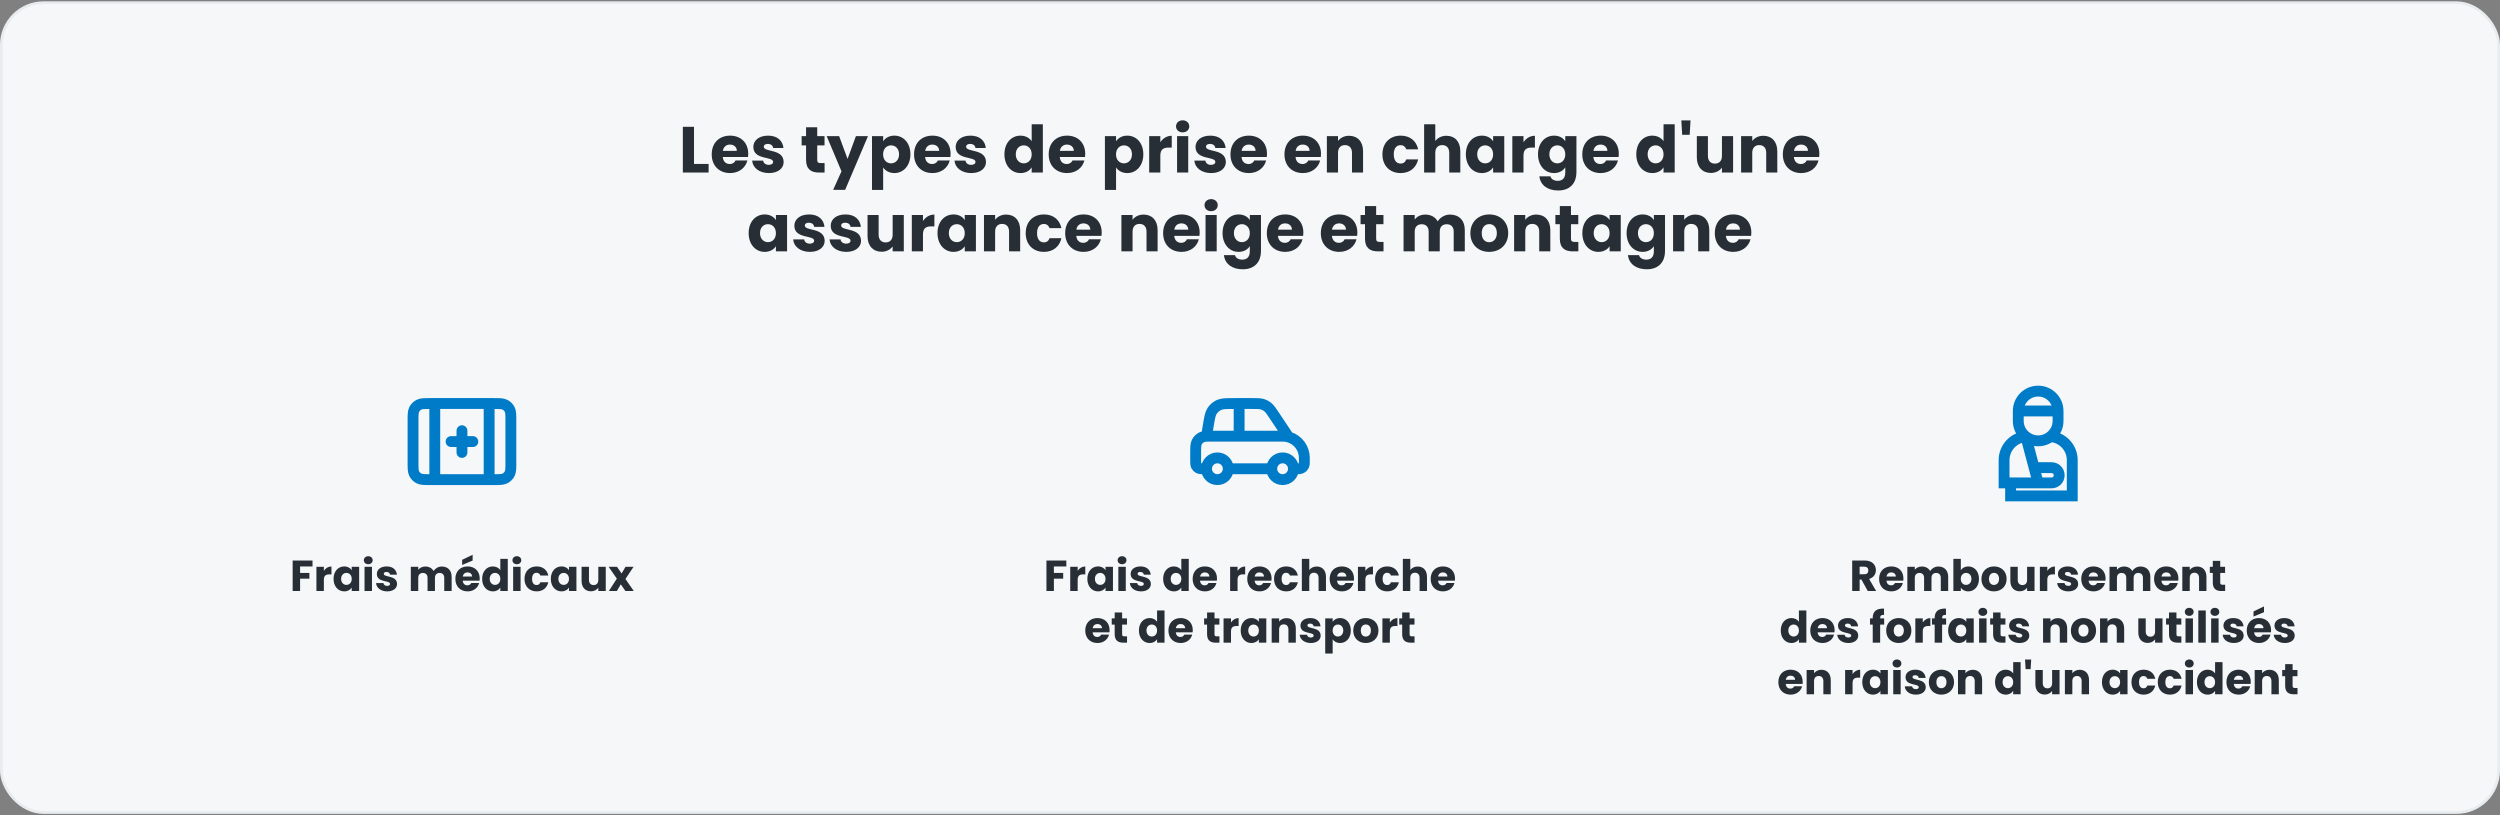 <svg width="920" height="300" viewBox="0 0 920 300" fill="none" xmlns="http://www.w3.org/2000/svg">
<rect x="0" y="0" width="920" height="300" fill="#808080" stroke="none"/>
<rect x="0.5" y="1" width="919" height="298" rx="15.5" fill="#F5F7F9"/>
<rect x="0.5" y="1" width="919" height="298" rx="15.5" stroke="#E9ECEF"/>
<path d="M251.289 46.652H255.393V60.332H260.769V63.5H251.289V46.652ZM268.63 53.204C267.286 53.204 266.254 54.02 266.014 55.508H271.15C271.15 54.044 269.998 53.204 268.63 53.204ZM275.038 59.06C274.39 61.676 272.014 63.692 268.678 63.692C264.742 63.692 261.91 61.052 261.91 56.804C261.91 52.556 264.694 49.916 268.678 49.916C272.59 49.916 275.35 52.508 275.35 56.588C275.35 56.972 275.326 57.38 275.278 57.788H265.99C266.134 59.54 267.214 60.356 268.534 60.356C269.686 60.356 270.334 59.78 270.67 59.06H275.038ZM288.387 59.612C288.387 61.94 286.323 63.692 282.963 63.692C279.387 63.692 276.987 61.7 276.795 59.108H280.851C280.947 60.044 281.787 60.668 282.915 60.668C283.971 60.668 284.523 60.188 284.523 59.588C284.523 57.428 277.227 58.988 277.227 54.068C277.227 51.788 279.171 49.916 282.675 49.916C286.131 49.916 288.051 51.836 288.315 54.476H284.523C284.403 53.564 283.707 52.964 282.555 52.964C281.595 52.964 281.067 53.348 281.067 53.996C281.067 56.132 288.315 54.62 288.387 59.612ZM296.632 58.844V53.516H295V50.108H296.632V46.844H300.736V50.108H303.424V53.516H300.736V58.892C300.736 59.684 301.072 60.02 301.984 60.02H303.448V63.5H301.36C298.576 63.5 296.632 62.324 296.632 58.844ZM311.902 58.484L314.974 50.108H319.414L311.014 69.86H306.598L309.67 63.044L304.222 50.108H308.806L311.902 58.484ZM325.002 52.004C325.746 50.828 327.162 49.916 329.13 49.916C332.418 49.916 335.034 52.556 335.034 56.78C335.034 61.004 332.418 63.692 329.13 63.692C327.162 63.692 325.746 62.756 325.002 61.628V69.884H320.898V50.108H325.002V52.004ZM330.858 56.78C330.858 54.644 329.466 53.492 327.906 53.492C326.37 53.492 324.978 54.668 324.978 56.804C324.978 58.94 326.37 60.116 327.906 60.116C329.466 60.116 330.858 58.916 330.858 56.78ZM343.091 53.204C341.747 53.204 340.715 54.02 340.475 55.508H345.611C345.611 54.044 344.459 53.204 343.091 53.204ZM349.499 59.06C348.851 61.676 346.475 63.692 343.139 63.692C339.203 63.692 336.371 61.052 336.371 56.804C336.371 52.556 339.155 49.916 343.139 49.916C347.051 49.916 349.811 52.508 349.811 56.588C349.811 56.972 349.787 57.38 349.739 57.788H340.451C340.595 59.54 341.675 60.356 342.995 60.356C344.147 60.356 344.795 59.78 345.131 59.06H349.499ZM362.848 59.612C362.848 61.94 360.784 63.692 357.424 63.692C353.848 63.692 351.448 61.7 351.256 59.108H355.312C355.408 60.044 356.248 60.668 357.376 60.668C358.432 60.668 358.984 60.188 358.984 59.588C358.984 57.428 351.688 58.988 351.688 54.068C351.688 51.788 353.632 49.916 357.136 49.916C360.592 49.916 362.512 51.836 362.776 54.476H358.984C358.864 53.564 358.168 52.964 357.016 52.964C356.056 52.964 355.528 53.348 355.528 53.996C355.528 56.132 362.776 54.62 362.848 59.612ZM369.629 56.78C369.629 52.556 372.245 49.916 375.533 49.916C377.309 49.916 378.845 50.732 379.661 51.956V45.74H383.765V63.5H379.661V61.58C378.917 62.804 377.501 63.692 375.533 63.692C372.245 63.692 369.629 61.004 369.629 56.78ZM379.661 56.804C379.661 54.668 378.293 53.492 376.733 53.492C375.197 53.492 373.805 54.644 373.805 56.78C373.805 58.916 375.197 60.116 376.733 60.116C378.293 60.116 379.661 58.94 379.661 56.804ZM392.638 53.204C391.294 53.204 390.262 54.02 390.022 55.508H395.158C395.158 54.044 394.006 53.204 392.638 53.204ZM399.046 59.06C398.398 61.676 396.022 63.692 392.686 63.692C388.75 63.692 385.918 61.052 385.918 56.804C385.918 52.556 388.702 49.916 392.686 49.916C396.598 49.916 399.358 52.508 399.358 56.588C399.358 56.972 399.334 57.38 399.286 57.788H389.998C390.142 59.54 391.222 60.356 392.542 60.356C393.694 60.356 394.342 59.78 394.678 59.06H399.046ZM410.713 52.004C411.457 50.828 412.873 49.916 414.841 49.916C418.129 49.916 420.745 52.556 420.745 56.78C420.745 61.004 418.129 63.692 414.841 63.692C412.873 63.692 411.457 62.756 410.713 61.628V69.884H406.609V50.108H410.713V52.004ZM416.569 56.78C416.569 54.644 415.177 53.492 413.617 53.492C412.081 53.492 410.689 54.668 410.689 56.804C410.689 58.94 412.081 60.116 413.617 60.116C415.177 60.116 416.569 58.916 416.569 56.78ZM427.002 57.284V63.5H422.898V50.108H427.002V52.34C427.938 50.924 429.402 49.964 431.202 49.964V54.308H430.074C428.13 54.308 427.002 54.98 427.002 57.284ZM433.164 63.5V50.108H437.268V63.5H433.164ZM435.228 48.716C433.764 48.716 432.78 47.732 432.78 46.508C432.78 45.26 433.764 44.276 435.228 44.276C436.668 44.276 437.652 45.26 437.652 46.508C437.652 47.732 436.668 48.716 435.228 48.716ZM451.114 59.612C451.114 61.94 449.05 63.692 445.69 63.692C442.114 63.692 439.714 61.7 439.522 59.108H443.578C443.674 60.044 444.514 60.668 445.642 60.668C446.698 60.668 447.25 60.188 447.25 59.588C447.25 57.428 439.954 58.988 439.954 54.068C439.954 51.788 441.898 49.916 445.402 49.916C448.858 49.916 450.778 51.836 451.042 54.476H447.25C447.13 53.564 446.434 52.964 445.282 52.964C444.322 52.964 443.794 53.348 443.794 53.996C443.794 56.132 451.042 54.62 451.114 59.612ZM459.529 53.204C458.185 53.204 457.153 54.02 456.913 55.508H462.049C462.049 54.044 460.897 53.204 459.529 53.204ZM465.937 59.06C465.289 61.676 462.913 63.692 459.577 63.692C455.641 63.692 452.809 61.052 452.809 56.804C452.809 52.556 455.593 49.916 459.577 49.916C463.489 49.916 466.249 52.508 466.249 56.588C466.249 56.972 466.225 57.38 466.177 57.788H456.889C457.033 59.54 458.113 60.356 459.433 60.356C460.585 60.356 461.233 59.78 461.569 59.06H465.937ZM479.404 53.204C478.06 53.204 477.028 54.02 476.788 55.508H481.924C481.924 54.044 480.772 53.204 479.404 53.204ZM485.812 59.06C485.164 61.676 482.788 63.692 479.452 63.692C475.516 63.692 472.684 61.052 472.684 56.804C472.684 52.556 475.468 49.916 479.452 49.916C483.364 49.916 486.124 52.508 486.124 56.588C486.124 56.972 486.1 57.38 486.052 57.788H476.764C476.908 59.54 477.988 60.356 479.308 60.356C480.46 60.356 481.108 59.78 481.444 59.06H485.812ZM497.529 63.5V56.228C497.529 54.404 496.521 53.396 494.961 53.396C493.401 53.396 492.393 54.404 492.393 56.228V63.5H488.289V50.108H492.393V51.884C493.209 50.756 494.649 49.964 496.449 49.964C499.545 49.964 501.609 52.076 501.609 55.676V63.5H497.529ZM508.731 56.804C508.731 52.58 511.515 49.916 515.451 49.916C518.811 49.916 521.187 51.764 521.883 54.956H517.515C517.179 54.02 516.507 53.42 515.379 53.42C513.915 53.42 512.907 54.572 512.907 56.804C512.907 59.036 513.915 60.188 515.379 60.188C516.507 60.188 517.155 59.636 517.515 58.652H521.883C521.187 61.748 518.811 63.692 515.451 63.692C511.515 63.692 508.731 61.052 508.731 56.804ZM524.078 63.5V45.74H528.182V51.908C528.998 50.756 530.462 49.964 532.31 49.964C535.358 49.964 537.398 52.076 537.398 55.676V63.5H533.318V56.228C533.318 54.404 532.31 53.396 530.75 53.396C529.19 53.396 528.182 54.404 528.182 56.228V63.5H524.078ZM539.434 56.78C539.434 52.556 542.05 49.916 545.338 49.916C547.33 49.916 548.746 50.828 549.466 52.004V50.108H553.57V63.5H549.466V61.604C548.722 62.78 547.306 63.692 545.314 63.692C542.05 63.692 539.434 61.004 539.434 56.78ZM549.466 56.804C549.466 54.668 548.098 53.492 546.538 53.492C545.002 53.492 543.61 54.644 543.61 56.78C543.61 58.916 545.002 60.116 546.538 60.116C548.098 60.116 549.466 58.94 549.466 56.804ZM560.643 57.284V63.5H556.539V50.108H560.643V52.34C561.579 50.924 563.043 49.964 564.843 49.964V54.308H563.715C561.771 54.308 560.643 54.98 560.643 57.284ZM565.988 56.78C565.988 52.556 568.604 49.916 571.892 49.916C573.86 49.916 575.3 50.804 576.02 52.004V50.108H580.124V63.476C580.124 67.052 578.06 70.1 573.428 70.1C569.444 70.1 566.852 68.084 566.492 64.892H570.548C570.812 65.9 571.82 66.548 573.236 66.548C574.796 66.548 576.02 65.732 576.02 63.476V61.58C575.276 62.756 573.86 63.692 571.892 63.692C568.604 63.692 565.988 61.004 565.988 56.78ZM576.02 56.804C576.02 54.668 574.652 53.492 573.092 53.492C571.556 53.492 570.164 54.644 570.164 56.78C570.164 58.916 571.556 60.116 573.092 60.116C574.652 60.116 576.02 58.94 576.02 56.804ZM588.997 53.204C587.653 53.204 586.621 54.02 586.381 55.508H591.517C591.517 54.044 590.365 53.204 588.997 53.204ZM595.405 59.06C594.757 61.676 592.381 63.692 589.045 63.692C585.109 63.692 582.277 61.052 582.277 56.804C582.277 52.556 585.061 49.916 589.045 49.916C592.957 49.916 595.717 52.508 595.717 56.588C595.717 56.972 595.693 57.38 595.645 57.788H586.357C586.501 59.54 587.581 60.356 588.901 60.356C590.053 60.356 590.701 59.78 591.037 59.06H595.405ZM602.152 56.78C602.152 52.556 604.768 49.916 608.056 49.916C609.832 49.916 611.368 50.732 612.184 51.956V45.74H616.288V63.5H612.184V61.58C611.44 62.804 610.024 63.692 608.056 63.692C604.768 63.692 602.152 61.004 602.152 56.78ZM612.184 56.804C612.184 54.668 610.816 53.492 609.256 53.492C607.72 53.492 606.328 54.644 606.328 56.78C606.328 58.916 607.72 60.116 609.256 60.116C610.816 60.116 612.184 58.94 612.184 56.804ZM619.042 49.604L618.73 44.3H622.114L621.802 49.604H619.042ZM637.778 50.108V63.5H633.674V61.676C632.858 62.828 631.418 63.644 629.618 63.644C626.522 63.644 624.434 61.508 624.434 57.932V50.108H628.514V57.38C628.514 59.204 629.546 60.212 631.082 60.212C632.666 60.212 633.674 59.204 633.674 57.38V50.108H637.778ZM649.966 63.5V56.228C649.966 54.404 648.958 53.396 647.398 53.396C645.838 53.396 644.83 54.404 644.83 56.228V63.5H640.726V50.108H644.83V51.884C645.646 50.756 647.086 49.964 648.886 49.964C651.982 49.964 654.046 52.076 654.046 55.676V63.5H649.966ZM662.802 53.204C661.458 53.204 660.426 54.02 660.186 55.508H665.322C665.322 54.044 664.17 53.204 662.802 53.204ZM669.21 59.06C668.562 61.676 666.186 63.692 662.85 63.692C658.914 63.692 656.082 61.052 656.082 56.804C656.082 52.556 658.866 49.916 662.85 49.916C666.762 49.916 669.522 52.508 669.522 56.588C669.522 56.972 669.498 57.38 669.45 57.788H660.162C660.306 59.54 661.386 60.356 662.706 60.356C663.858 60.356 664.506 59.78 664.842 59.06H669.21ZM275.504 85.78C275.504 81.556 278.12 78.916 281.408 78.916C283.4 78.916 284.816 79.828 285.536 81.004V79.108H289.64V92.5H285.536V90.604C284.792 91.78 283.376 92.692 281.384 92.692C278.12 92.692 275.504 90.004 275.504 85.78ZM285.536 85.804C285.536 83.668 284.168 82.492 282.608 82.492C281.072 82.492 279.68 83.644 279.68 85.78C279.68 87.916 281.072 89.116 282.608 89.116C284.168 89.116 285.536 87.94 285.536 85.804ZM303.481 88.612C303.481 90.94 301.417 92.692 298.057 92.692C294.481 92.692 292.081 90.7 291.889 88.108H295.945C296.041 89.044 296.881 89.668 298.009 89.668C299.065 89.668 299.617 89.188 299.617 88.588C299.617 86.428 292.321 87.988 292.321 83.068C292.321 80.788 294.265 78.916 297.769 78.916C301.225 78.916 303.145 80.836 303.409 83.476H299.617C299.497 82.564 298.801 81.964 297.649 81.964C296.689 81.964 296.161 82.348 296.161 82.996C296.161 85.132 303.409 83.62 303.481 88.612ZM316.864 88.612C316.864 90.94 314.8 92.692 311.44 92.692C307.864 92.692 305.464 90.7 305.272 88.108H309.328C309.424 89.044 310.264 89.668 311.392 89.668C312.448 89.668 313 89.188 313 88.588C313 86.428 305.704 87.988 305.704 83.068C305.704 80.788 307.648 78.916 311.152 78.916C314.608 78.916 316.528 80.836 316.792 83.476H313C312.88 82.564 312.184 81.964 311.032 81.964C310.072 81.964 309.544 82.348 309.544 82.996C309.544 85.132 316.792 83.62 316.864 88.612ZM332.599 79.108V92.5H328.495V90.676C327.679 91.828 326.239 92.644 324.439 92.644C321.343 92.644 319.255 90.508 319.255 86.932V79.108H323.335V86.38C323.335 88.204 324.367 89.212 325.903 89.212C327.487 89.212 328.495 88.204 328.495 86.38V79.108H332.599ZM339.651 86.284V92.5H335.547V79.108H339.651V81.34C340.587 79.924 342.051 78.964 343.851 78.964V83.308H342.723C340.779 83.308 339.651 83.98 339.651 86.284ZM344.996 85.78C344.996 81.556 347.612 78.916 350.9 78.916C352.892 78.916 354.308 79.828 355.028 81.004V79.108H359.132V92.5H355.028V90.604C354.284 91.78 352.868 92.692 350.876 92.692C347.612 92.692 344.996 90.004 344.996 85.78ZM355.028 85.804C355.028 83.668 353.66 82.492 352.1 82.492C350.564 82.492 349.172 83.644 349.172 85.78C349.172 87.916 350.564 89.116 352.1 89.116C353.66 89.116 355.028 87.94 355.028 85.804ZM371.341 92.5V85.228C371.341 83.404 370.333 82.396 368.773 82.396C367.213 82.396 366.205 83.404 366.205 85.228V92.5H362.101V79.108H366.205V80.884C367.021 79.756 368.461 78.964 370.261 78.964C373.357 78.964 375.421 81.076 375.421 84.676V92.5H371.341ZM377.457 85.804C377.457 81.58 380.241 78.916 384.177 78.916C387.537 78.916 389.913 80.764 390.609 83.956H386.241C385.905 83.02 385.233 82.42 384.105 82.42C382.641 82.42 381.633 83.572 381.633 85.804C381.633 88.036 382.641 89.188 384.105 89.188C385.233 89.188 385.881 88.636 386.241 87.652H390.609C389.913 90.748 387.537 92.692 384.177 92.692C380.241 92.692 377.457 90.052 377.457 85.804ZM398.708 82.204C397.364 82.204 396.332 83.02 396.092 84.508H401.228C401.228 83.044 400.076 82.204 398.708 82.204ZM405.116 88.06C404.468 90.676 402.092 92.692 398.756 92.692C394.82 92.692 391.988 90.052 391.988 85.804C391.988 81.556 394.772 78.916 398.756 78.916C402.668 78.916 405.428 81.508 405.428 85.588C405.428 85.972 405.404 86.38 405.356 86.788H396.068C396.212 88.54 397.292 89.356 398.612 89.356C399.764 89.356 400.412 88.78 400.748 88.06H405.116ZM421.919 92.5V85.228C421.919 83.404 420.911 82.396 419.351 82.396C417.791 82.396 416.783 83.404 416.783 85.228V92.5H412.679V79.108H416.783V80.884C417.599 79.756 419.039 78.964 420.839 78.964C423.935 78.964 425.999 81.076 425.999 84.676V92.5H421.919ZM434.755 82.204C433.411 82.204 432.379 83.02 432.139 84.508H437.275C437.275 83.044 436.123 82.204 434.755 82.204ZM441.163 88.06C440.515 90.676 438.139 92.692 434.803 92.692C430.867 92.692 428.035 90.052 428.035 85.804C428.035 81.556 430.819 78.916 434.803 78.916C438.715 78.916 441.475 81.508 441.475 85.588C441.475 85.972 441.451 86.38 441.403 86.788H432.115C432.259 88.54 433.339 89.356 434.659 89.356C435.811 89.356 436.459 88.78 436.795 88.06H441.163ZM443.64 92.5V79.108H447.744V92.5H443.64ZM445.704 77.716C444.24 77.716 443.256 76.732 443.256 75.508C443.256 74.26 444.24 73.276 445.704 73.276C447.144 73.276 448.128 74.26 448.128 75.508C448.128 76.732 447.144 77.716 445.704 77.716ZM449.902 85.78C449.902 81.556 452.518 78.916 455.806 78.916C457.774 78.916 459.214 79.804 459.934 81.004V79.108H464.038V92.476C464.038 96.052 461.974 99.1 457.342 99.1C453.358 99.1 450.766 97.084 450.406 93.892H454.462C454.726 94.9 455.734 95.548 457.15 95.548C458.71 95.548 459.934 94.732 459.934 92.476V90.58C459.19 91.756 457.774 92.692 455.806 92.692C452.518 92.692 449.902 90.004 449.902 85.78ZM459.934 85.804C459.934 83.668 458.566 82.492 457.006 82.492C455.47 82.492 454.078 83.644 454.078 85.78C454.078 87.916 455.47 89.116 457.006 89.116C458.566 89.116 459.934 87.94 459.934 85.804ZM472.912 82.204C471.568 82.204 470.536 83.02 470.296 84.508H475.432C475.432 83.044 474.28 82.204 472.912 82.204ZM479.32 88.06C478.672 90.676 476.296 92.692 472.96 92.692C469.024 92.692 466.192 90.052 466.192 85.804C466.192 81.556 468.976 78.916 472.96 78.916C476.872 78.916 479.632 81.508 479.632 85.588C479.632 85.972 479.608 86.38 479.56 86.788H470.272C470.416 88.54 471.496 89.356 472.816 89.356C473.968 89.356 474.616 88.78 474.952 88.06H479.32ZM492.787 82.204C491.443 82.204 490.411 83.02 490.171 84.508H495.307C495.307 83.044 494.155 82.204 492.787 82.204ZM499.195 88.06C498.547 90.676 496.171 92.692 492.835 92.692C488.899 92.692 486.067 90.052 486.067 85.804C486.067 81.556 488.851 78.916 492.835 78.916C496.747 78.916 499.507 81.508 499.507 85.588C499.507 85.972 499.483 86.38 499.435 86.788H490.147C490.291 88.54 491.371 89.356 492.691 89.356C493.843 89.356 494.491 88.78 494.827 88.06H499.195ZM502.32 87.844V82.516H500.688V79.108H502.32V75.844H506.424V79.108H509.112V82.516H506.424V87.892C506.424 88.684 506.76 89.02 507.672 89.02H509.136V92.5H507.048C504.264 92.5 502.32 91.324 502.32 87.844ZM534.964 92.5V85.228C534.964 83.476 533.956 82.516 532.396 82.516C530.836 82.516 529.828 83.476 529.828 85.228V92.5H525.748V85.228C525.748 83.476 524.74 82.516 523.18 82.516C521.62 82.516 520.612 83.476 520.612 85.228V92.5H516.508V79.108H520.612V80.788C521.404 79.708 522.772 78.964 524.524 78.964C526.54 78.964 528.172 79.852 529.084 81.46C529.972 80.044 531.652 78.964 533.596 78.964C536.908 78.964 539.044 81.076 539.044 84.676V92.5H534.964ZM555.018 85.804C555.018 90.052 551.946 92.692 548.01 92.692C544.074 92.692 541.098 90.052 541.098 85.804C541.098 81.556 544.146 78.916 548.058 78.916C551.994 78.916 555.018 81.556 555.018 85.804ZM545.274 85.804C545.274 88.06 546.522 89.14 548.01 89.14C549.474 89.14 550.842 88.06 550.842 85.804C550.842 83.524 549.498 82.468 548.058 82.468C546.57 82.468 545.274 83.524 545.274 85.804ZM566.435 92.5V85.228C566.435 83.404 565.427 82.396 563.867 82.396C562.307 82.396 561.299 83.404 561.299 85.228V92.5H557.195V79.108H561.299V80.884C562.115 79.756 563.555 78.964 565.355 78.964C568.451 78.964 570.515 81.076 570.515 84.676V92.5H566.435ZM574.015 87.844V82.516H572.383V79.108H574.015V75.844H578.119V79.108H580.807V82.516H578.119V87.892C578.119 88.684 578.455 89.02 579.367 89.02H580.831V92.5H578.743C575.959 92.5 574.015 91.324 574.015 87.844ZM582.301 85.78C582.301 81.556 584.917 78.916 588.205 78.916C590.197 78.916 591.613 79.828 592.333 81.004V79.108H596.437V92.5H592.333V90.604C591.589 91.78 590.173 92.692 588.181 92.692C584.917 92.692 582.301 90.004 582.301 85.78ZM592.333 85.804C592.333 83.668 590.965 82.492 589.405 82.492C587.869 82.492 586.477 83.644 586.477 85.78C586.477 87.916 587.869 89.116 589.405 89.116C590.965 89.116 592.333 87.94 592.333 85.804ZM598.59 85.78C598.59 81.556 601.206 78.916 604.494 78.916C606.462 78.916 607.902 79.804 608.622 81.004V79.108H612.726V92.476C612.726 96.052 610.662 99.1 606.03 99.1C602.046 99.1 599.454 97.084 599.094 93.892H603.15C603.414 94.9 604.422 95.548 605.838 95.548C607.398 95.548 608.622 94.732 608.622 92.476V90.58C607.878 91.756 606.462 92.692 604.494 92.692C601.206 92.692 598.59 90.004 598.59 85.78ZM608.622 85.804C608.622 83.668 607.254 82.492 605.694 82.492C604.158 82.492 602.766 83.644 602.766 85.78C602.766 87.916 604.158 89.116 605.694 89.116C607.254 89.116 608.622 87.94 608.622 85.804ZM624.935 92.5V85.228C624.935 83.404 623.927 82.396 622.367 82.396C620.807 82.396 619.799 83.404 619.799 85.228V92.5H615.695V79.108H619.799V80.884C620.615 79.756 622.055 78.964 623.855 78.964C626.951 78.964 629.015 81.076 629.015 84.676V92.5H624.935ZM637.771 82.204C636.427 82.204 635.395 83.02 635.155 84.508H640.291C640.291 83.044 639.139 82.204 637.771 82.204ZM644.179 88.06C643.531 90.676 641.155 92.692 637.819 92.692C633.883 92.692 631.051 90.052 631.051 85.804C631.051 81.556 633.835 78.916 637.819 78.916C641.731 78.916 644.491 81.508 644.491 85.588C644.491 85.972 644.467 86.38 644.419 86.788H635.131C635.275 88.54 636.355 89.356 637.675 89.356C638.827 89.356 639.475 88.78 639.811 88.06H644.179Z" fill="#272E35"/>
<g clip-path="url(#clip0_2357_2012)">
<path d="M166 162.5H174M170 158.5V166.5M160 148.5V176.5M180 148.5V176.5M158.4 176.5H181.6C183.84 176.5 184.96 176.5 185.816 176.064C186.569 175.681 187.181 175.069 187.564 174.316C188 173.46 188 172.34 188 170.1V154.9C188 152.66 188 151.54 187.564 150.684C187.181 149.931 186.569 149.319 185.816 148.936C184.96 148.5 183.84 148.5 181.6 148.5H158.4C156.16 148.5 155.04 148.5 154.184 148.936C153.431 149.319 152.819 149.931 152.436 150.684C152 151.54 152 152.66 152 154.9V170.1C152 172.34 152 173.46 152.436 174.316C152.819 175.069 153.431 175.681 154.184 176.064C155.04 176.5 156.16 176.5 158.4 176.5Z" stroke="#007BC7" stroke-width="4" stroke-linecap="round" stroke-linejoin="round"/>
<path d="M107.695 217.5V206.268H115.007V208.46H110.431V210.828H113.855V212.956H110.431V217.5H107.695ZM119.181 213.356V217.5H116.445V208.572H119.181V210.06C119.805 209.116 120.781 208.476 121.981 208.476V211.372H121.229C119.933 211.372 119.181 211.82 119.181 213.356ZM122.745 213.02C122.745 210.204 124.489 208.444 126.681 208.444C128.009 208.444 128.953 209.052 129.433 209.836V208.572H132.169V217.5H129.433V216.236C128.937 217.02 127.993 217.628 126.665 217.628C124.489 217.628 122.745 215.836 122.745 213.02ZM129.433 213.036C129.433 211.612 128.521 210.828 127.481 210.828C126.457 210.828 125.529 211.596 125.529 213.02C125.529 214.444 126.457 215.244 127.481 215.244C128.521 215.244 129.433 214.46 129.433 213.036ZM134.148 217.5V208.572H136.884V217.5H134.148ZM135.524 207.644C134.548 207.644 133.892 206.988 133.892 206.172C133.892 205.34 134.548 204.684 135.524 204.684C136.484 204.684 137.14 205.34 137.14 206.172C137.14 206.988 136.484 207.644 135.524 207.644ZM146.115 214.908C146.115 216.46 144.739 217.628 142.499 217.628C140.115 217.628 138.515 216.3 138.387 214.572H141.091C141.155 215.196 141.715 215.612 142.467 215.612C143.171 215.612 143.539 215.292 143.539 214.892C143.539 213.452 138.675 214.492 138.675 211.212C138.675 209.692 139.971 208.444 142.307 208.444C144.611 208.444 145.891 209.724 146.067 211.484H143.539C143.459 210.876 142.995 210.476 142.227 210.476C141.587 210.476 141.235 210.732 141.235 211.164C141.235 212.588 146.067 211.58 146.115 214.908ZM163.484 217.5V212.652C163.484 211.484 162.812 210.844 161.772 210.844C160.732 210.844 160.06 211.484 160.06 212.652V217.5H157.34V212.652C157.34 211.484 156.668 210.844 155.628 210.844C154.588 210.844 153.916 211.484 153.916 212.652V217.5H151.18V208.572H153.916V209.692C154.444 208.972 155.356 208.476 156.524 208.476C157.868 208.476 158.956 209.068 159.564 210.14C160.156 209.196 161.276 208.476 162.572 208.476C164.78 208.476 166.204 209.884 166.204 212.284V217.5H163.484ZM172.053 210.636C171.157 210.636 170.469 211.18 170.309 212.172H173.733C173.733 211.196 172.965 210.636 172.053 210.636ZM176.325 214.54C175.893 216.284 174.309 217.628 172.085 217.628C169.461 217.628 167.573 215.868 167.573 213.036C167.573 210.204 169.429 208.444 172.085 208.444C174.693 208.444 176.533 210.172 176.533 212.892C176.533 213.148 176.517 213.42 176.485 213.692H170.293C170.389 214.86 171.109 215.404 171.989 215.404C172.757 215.404 173.189 215.02 173.413 214.54H176.325ZM170.069 206.012L173.925 204.156V206.284L170.069 207.9V206.012ZM177.432 213.02C177.432 210.204 179.176 208.444 181.368 208.444C182.552 208.444 183.576 208.988 184.12 209.804V205.66H186.856V217.5H184.12V216.22C183.624 217.036 182.68 217.628 181.368 217.628C179.176 217.628 177.432 215.836 177.432 213.02ZM184.12 213.036C184.12 211.612 183.208 210.828 182.168 210.828C181.144 210.828 180.216 211.596 180.216 213.02C180.216 214.444 181.144 215.244 182.168 215.244C183.208 215.244 184.12 214.46 184.12 213.036ZM188.836 217.5V208.572H191.572V217.5H188.836ZM190.212 207.644C189.236 207.644 188.58 206.988 188.58 206.172C188.58 205.34 189.236 204.684 190.212 204.684C191.172 204.684 191.828 205.34 191.828 206.172C191.828 206.988 191.172 207.644 190.212 207.644ZM193.011 213.036C193.011 210.22 194.867 208.444 197.491 208.444C199.731 208.444 201.315 209.676 201.779 211.804H198.867C198.643 211.18 198.195 210.78 197.443 210.78C196.467 210.78 195.795 211.548 195.795 213.036C195.795 214.524 196.467 215.292 197.443 215.292C198.195 215.292 198.627 214.924 198.867 214.268H201.779C201.315 216.332 199.731 217.628 197.491 217.628C194.867 217.628 193.011 215.868 193.011 213.036ZM202.698 213.02C202.698 210.204 204.442 208.444 206.634 208.444C207.962 208.444 208.906 209.052 209.386 209.836V208.572H212.122V217.5H209.386V216.236C208.89 217.02 207.946 217.628 206.618 217.628C204.442 217.628 202.698 215.836 202.698 213.02ZM209.386 213.036C209.386 211.612 208.474 210.828 207.434 210.828C206.41 210.828 205.482 211.596 205.482 213.02C205.482 214.444 206.41 215.244 207.434 215.244C208.474 215.244 209.386 214.46 209.386 213.036ZM222.917 208.572V217.5H220.181V216.284C219.637 217.052 218.677 217.596 217.477 217.596C215.413 217.596 214.021 216.172 214.021 213.788V208.572H216.741V213.42C216.741 214.636 217.429 215.308 218.453 215.308C219.509 215.308 220.181 214.636 220.181 213.42V208.572H222.917ZM230.163 217.5L228.451 215.02L227.011 217.5H224.051L226.995 212.94L223.971 208.572H227.043L228.755 211.036L230.195 208.572H233.155L230.163 213.068L233.235 217.5H230.163Z" fill="#272E35"/>
</g>
<g clip-path="url(#clip1_2357_2012)">
<path d="M452 172.5H468M452 172.5C452 174.709 450.209 176.5 448 176.5C445.791 176.5 444 174.709 444 172.5M452 172.5C452 170.291 450.209 168.5 448 168.5C445.791 168.5 444 170.291 444 172.5M468 172.5C468 174.709 469.791 176.5 472 176.5C474.209 176.5 476 174.709 476 172.5M468 172.5C468 170.291 469.791 168.5 472 168.5C474.209 168.5 476 170.291 476 172.5M456 148.5V160.5M444 160.5L444.663 156.522C445.138 153.672 445.376 152.247 446.087 151.178C446.713 150.235 447.594 149.489 448.627 149.026C449.799 148.5 451.243 148.5 454.132 148.5H460.862C462.741 148.5 463.68 148.5 464.532 148.759C465.287 148.988 465.989 149.364 466.599 149.865C467.287 150.43 467.808 151.212 468.85 152.775L474 160.5M444 172.5H443.2C442.08 172.5 441.52 172.5 441.092 172.282C440.716 172.09 440.41 171.784 440.218 171.408C440 170.98 440 170.42 440 169.3V166.9C440 164.66 440 163.54 440.436 162.684C440.819 161.931 441.431 161.319 442.184 160.936C443.04 160.5 444.16 160.5 446.4 160.5H470.4C471.886 160.5 472.63 160.5 473.251 160.598C476.675 161.141 479.359 163.825 479.902 167.249C480 167.87 480 168.614 480 170.1C480 170.472 480 170.657 479.975 170.813C479.84 171.669 479.169 172.34 478.313 172.475C478.157 172.5 477.972 172.5 477.6 172.5H476" stroke="#007BC7" stroke-width="4" stroke-linecap="round" stroke-linejoin="round"/>
<path d="M385.094 217.5V206.268H392.406V208.46H387.83V210.828H391.254V212.956H387.83V217.5H385.094ZM396.58 213.356V217.5H393.844V208.572H396.58V210.06C397.204 209.116 398.18 208.476 399.38 208.476V211.372H398.628C397.332 211.372 396.58 211.82 396.58 213.356ZM400.143 213.02C400.143 210.204 401.887 208.444 404.079 208.444C405.407 208.444 406.351 209.052 406.831 209.836V208.572H409.567V217.5H406.831V216.236C406.335 217.02 405.391 217.628 404.063 217.628C401.887 217.628 400.143 215.836 400.143 213.02ZM406.831 213.036C406.831 211.612 405.919 210.828 404.879 210.828C403.855 210.828 402.927 211.596 402.927 213.02C402.927 214.444 403.855 215.244 404.879 215.244C405.919 215.244 406.831 214.46 406.831 213.036ZM411.547 217.5V208.572H414.283V217.5H411.547ZM412.923 207.644C411.947 207.644 411.291 206.988 411.291 206.172C411.291 205.34 411.947 204.684 412.923 204.684C413.883 204.684 414.539 205.34 414.539 206.172C414.539 206.988 413.883 207.644 412.923 207.644ZM423.513 214.908C423.513 216.46 422.137 217.628 419.897 217.628C417.513 217.628 415.913 216.3 415.785 214.572H418.489C418.553 215.196 419.113 215.612 419.865 215.612C420.569 215.612 420.937 215.292 420.937 214.892C420.937 213.452 416.073 214.492 416.073 211.212C416.073 209.692 417.369 208.444 419.705 208.444C422.009 208.444 423.289 209.724 423.465 211.484H420.937C420.857 210.876 420.393 210.476 419.625 210.476C418.985 210.476 418.633 210.732 418.633 211.164C418.633 212.588 423.465 211.58 423.513 214.908ZM428.034 213.02C428.034 210.204 429.778 208.444 431.97 208.444C433.154 208.444 434.178 208.988 434.722 209.804V205.66H437.458V217.5H434.722V216.22C434.226 217.036 433.282 217.628 431.97 217.628C429.778 217.628 428.034 215.836 428.034 213.02ZM434.722 213.036C434.722 211.612 433.81 210.828 432.77 210.828C431.746 210.828 430.818 211.596 430.818 213.02C430.818 214.444 431.746 215.244 432.77 215.244C433.81 215.244 434.722 214.46 434.722 213.036ZM443.373 210.636C442.477 210.636 441.789 211.18 441.629 212.172H445.053C445.053 211.196 444.285 210.636 443.373 210.636ZM447.645 214.54C447.213 216.284 445.629 217.628 443.405 217.628C440.781 217.628 438.893 215.868 438.893 213.036C438.893 210.204 440.749 208.444 443.405 208.444C446.013 208.444 447.853 210.172 447.853 212.892C447.853 213.148 447.837 213.42 447.805 213.692H441.613C441.709 214.86 442.429 215.404 443.309 215.404C444.077 215.404 444.509 215.02 444.733 214.54H447.645ZM455.423 213.356V217.5H452.687V208.572H455.423V210.06C456.047 209.116 457.023 208.476 458.223 208.476V211.372H457.471C456.175 211.372 455.423 211.82 455.423 213.356ZM463.467 210.636C462.571 210.636 461.883 211.18 461.723 212.172H465.147C465.147 211.196 464.379 210.636 463.467 210.636ZM467.739 214.54C467.307 216.284 465.723 217.628 463.499 217.628C460.875 217.628 458.987 215.868 458.987 213.036C458.987 210.204 460.843 208.444 463.499 208.444C466.107 208.444 467.947 210.172 467.947 212.892C467.947 213.148 467.931 213.42 467.899 213.692H461.707C461.803 214.86 462.523 215.404 463.403 215.404C464.171 215.404 464.603 215.02 464.827 214.54H467.739ZM468.846 213.036C468.846 210.22 470.702 208.444 473.326 208.444C475.566 208.444 477.15 209.676 477.614 211.804H474.702C474.478 211.18 474.03 210.78 473.278 210.78C472.302 210.78 471.63 211.548 471.63 213.036C471.63 214.524 472.302 215.292 473.278 215.292C474.03 215.292 474.462 214.924 474.702 214.268H477.614C477.15 216.332 475.566 217.628 473.326 217.628C470.702 217.628 468.846 215.868 468.846 213.036ZM479.078 217.5V205.66H481.814V209.772C482.358 209.004 483.334 208.476 484.566 208.476C486.598 208.476 487.958 209.884 487.958 212.284V217.5H485.238V212.652C485.238 211.436 484.566 210.764 483.526 210.764C482.486 210.764 481.814 211.436 481.814 212.652V217.5H479.078ZM493.795 210.636C492.899 210.636 492.211 211.18 492.051 212.172H495.475C495.475 211.196 494.707 210.636 493.795 210.636ZM498.067 214.54C497.635 216.284 496.051 217.628 493.827 217.628C491.203 217.628 489.315 215.868 489.315 213.036C489.315 210.204 491.171 208.444 493.827 208.444C496.435 208.444 498.275 210.172 498.275 212.892C498.275 213.148 498.259 213.42 498.227 213.692H492.035C492.131 214.86 492.851 215.404 493.731 215.404C494.499 215.404 494.931 215.02 495.155 214.54H498.067ZM502.455 213.356V217.5H499.719V208.572H502.455V210.06C503.079 209.116 504.055 208.476 505.255 208.476V211.372H504.503C503.207 211.372 502.455 211.82 502.455 213.356ZM506.018 213.036C506.018 210.22 507.874 208.444 510.498 208.444C512.738 208.444 514.322 209.676 514.786 211.804H511.874C511.65 211.18 511.202 210.78 510.45 210.78C509.474 210.78 508.802 211.548 508.802 213.036C508.802 214.524 509.474 215.292 510.45 215.292C511.202 215.292 511.634 214.924 511.874 214.268H514.786C514.322 216.332 512.738 217.628 510.498 217.628C507.874 217.628 506.018 215.868 506.018 213.036ZM516.25 217.5V205.66H518.986V209.772C519.53 209.004 520.506 208.476 521.738 208.476C523.77 208.476 525.13 209.884 525.13 212.284V217.5H522.41V212.652C522.41 211.436 521.738 210.764 520.698 210.764C519.658 210.764 518.986 211.436 518.986 212.652V217.5H516.25ZM530.967 210.636C530.071 210.636 529.383 211.18 529.223 212.172H532.647C532.647 211.196 531.879 210.636 530.967 210.636ZM535.239 214.54C534.807 216.284 533.223 217.628 530.999 217.628C528.375 217.628 526.487 215.868 526.487 213.036C526.487 210.204 528.343 208.444 530.999 208.444C533.607 208.444 535.447 210.172 535.447 212.892C535.447 213.148 535.431 213.42 535.399 213.692H529.207C529.303 214.86 530.023 215.404 530.903 215.404C531.671 215.404 532.103 215.02 532.327 214.54H535.239ZM403.85 229.636C402.954 229.636 402.266 230.18 402.106 231.172H405.53C405.53 230.196 404.762 229.636 403.85 229.636ZM408.122 233.54C407.69 235.284 406.106 236.628 403.882 236.628C401.258 236.628 399.37 234.868 399.37 232.036C399.37 229.204 401.226 227.444 403.882 227.444C406.49 227.444 408.33 229.172 408.33 231.892C408.33 232.148 408.314 232.42 408.282 232.692H402.09C402.186 233.86 402.906 234.404 403.786 234.404C404.554 234.404 404.986 234.02 405.21 233.54H408.122ZM410.205 233.396V229.844H409.117V227.572H410.205V225.396H412.941V227.572H414.733V229.844H412.941V233.428C412.941 233.956 413.165 234.18 413.773 234.18H414.749V236.5H413.357C411.501 236.5 410.205 235.716 410.205 233.396ZM419.12 232.02C419.12 229.204 420.864 227.444 423.056 227.444C424.24 227.444 425.264 227.988 425.808 228.804V224.66H428.544V236.5H425.808V235.22C425.312 236.036 424.368 236.628 423.056 236.628C420.864 236.628 419.12 234.836 419.12 232.02ZM425.808 232.036C425.808 230.612 424.896 229.828 423.856 229.828C422.832 229.828 421.904 230.596 421.904 232.02C421.904 233.444 422.832 234.244 423.856 234.244C424.896 234.244 425.808 233.46 425.808 232.036ZM434.459 229.636C433.563 229.636 432.875 230.18 432.715 231.172H436.139C436.139 230.196 435.371 229.636 434.459 229.636ZM438.731 233.54C438.299 235.284 436.715 236.628 434.491 236.628C431.867 236.628 429.979 234.868 429.979 232.036C429.979 229.204 431.835 227.444 434.491 227.444C437.099 227.444 438.939 229.172 438.939 231.892C438.939 232.148 438.923 232.42 438.891 232.692H432.699C432.795 233.86 433.515 234.404 434.395 234.404C435.163 234.404 435.595 234.02 435.819 233.54H438.731ZM444.205 233.396V229.844H443.117V227.572H444.205V225.396H446.941V227.572H448.733V229.844H446.941V233.428C446.941 233.956 447.165 234.18 447.773 234.18H448.749V236.5H447.357C445.501 236.5 444.205 235.716 444.205 233.396ZM453.009 232.356V236.5H450.273V227.572H453.009V229.06C453.633 228.116 454.609 227.476 455.809 227.476V230.372H455.057C453.761 230.372 453.009 230.82 453.009 232.356ZM456.573 232.02C456.573 229.204 458.317 227.444 460.509 227.444C461.837 227.444 462.781 228.052 463.261 228.836V227.572H465.997V236.5H463.261V235.236C462.765 236.02 461.821 236.628 460.493 236.628C458.317 236.628 456.573 234.836 456.573 232.02ZM463.261 232.036C463.261 230.612 462.349 229.828 461.309 229.828C460.285 229.828 459.357 230.596 459.357 232.02C459.357 233.444 460.285 234.244 461.309 234.244C462.349 234.244 463.261 233.46 463.261 232.036ZM474.136 236.5V231.652C474.136 230.436 473.464 229.764 472.424 229.764C471.384 229.764 470.712 230.436 470.712 231.652V236.5H467.976V227.572H470.712V228.756C471.256 228.004 472.216 227.476 473.416 227.476C475.48 227.476 476.856 228.884 476.856 231.284V236.5H474.136ZM486.006 233.908C486.006 235.46 484.63 236.628 482.39 236.628C480.006 236.628 478.406 235.3 478.278 233.572H480.982C481.046 234.196 481.606 234.612 482.358 234.612C483.062 234.612 483.43 234.292 483.43 233.892C483.43 232.452 478.566 233.492 478.566 230.212C478.566 228.692 479.862 227.444 482.198 227.444C484.502 227.444 485.782 228.724 485.958 230.484H483.43C483.35 229.876 482.886 229.476 482.118 229.476C481.478 229.476 481.126 229.732 481.126 230.164C481.126 231.588 485.958 230.58 486.006 233.908ZM490.416 228.836C490.911 228.052 491.856 227.444 493.168 227.444C495.36 227.444 497.104 229.204 497.104 232.02C497.104 234.836 495.36 236.628 493.168 236.628C491.856 236.628 490.911 236.004 490.416 235.252V240.756H487.68V227.572H490.416V228.836ZM494.32 232.02C494.32 230.596 493.392 229.828 492.352 229.828C491.328 229.828 490.4 230.612 490.4 232.036C490.4 233.46 491.328 234.244 492.352 234.244C493.392 234.244 494.32 233.444 494.32 232.02ZM507.275 232.036C507.275 234.868 505.227 236.628 502.603 236.628C499.979 236.628 497.995 234.868 497.995 232.036C497.995 229.204 500.027 227.444 502.635 227.444C505.259 227.444 507.275 229.204 507.275 232.036ZM500.779 232.036C500.779 233.54 501.611 234.26 502.603 234.26C503.579 234.26 504.491 233.54 504.491 232.036C504.491 230.516 503.595 229.812 502.635 229.812C501.643 229.812 500.779 230.516 500.779 232.036ZM511.462 232.356V236.5H508.726V227.572H511.462V229.06C512.086 228.116 513.062 227.476 514.262 227.476V230.372H513.51C512.214 230.372 511.462 230.82 511.462 232.356ZM516.002 233.396V229.844H514.914V227.572H516.002V225.396H518.738V227.572H520.53V229.844H518.738V233.428C518.738 233.956 518.962 234.18 519.57 234.18H520.546V236.5H519.154C517.298 236.5 516.002 235.716 516.002 233.396Z" fill="#272E35"/>
</g>
<g clip-path="url(#clip2_2357_2012)">
<path d="M750.044 162.227C746.002 162.227 742.725 158.95 742.725 154.907V151.247C742.725 147.205 746.002 143.928 750.044 143.928C754.087 143.928 757.364 147.205 757.364 151.247V154.907C757.364 158.95 754.087 162.227 750.044 162.227Z" stroke="#007BC7" stroke-width="4" stroke-miterlimit="10"/>
<path d="M742.725 151.242H757.364" stroke="#007BC7" stroke-width="4" stroke-miterlimit="10"/>
<path d="M754.579 160.653C759.061 161.008 762.588 164.758 762.588 169.332V182.5H739.901V177.698" stroke="#007BC7" stroke-width="4" stroke-miterlimit="10"/>
<path d="M748.554 172.101H754.986C756.533 172.101 757.787 173.355 757.787 174.902C757.787 176.449 756.533 177.703 754.986 177.703H737.5V169.336C737.5 164.762 741.027 161.012 745.51 160.657" stroke="#007BC7" stroke-width="4" stroke-miterlimit="10"/>
<path d="M745.51 160.657L750.044 177.703" stroke="#007BC7" stroke-width="4" stroke-miterlimit="10"/>
<path d="M687.545 209.916C687.545 209.084 687.065 208.54 686.041 208.54H684.345V211.324H686.041C687.065 211.324 687.545 210.796 687.545 209.916ZM681.609 206.268H686.201C688.953 206.268 690.329 207.852 690.329 209.804C690.329 211.212 689.561 212.54 687.833 213.052L690.425 217.5H687.337L685.001 213.26H684.345V217.5H681.609V206.268ZM695.983 210.636C695.087 210.636 694.399 211.18 694.239 212.172H697.663C697.663 211.196 696.895 210.636 695.983 210.636ZM700.255 214.54C699.823 216.284 698.239 217.628 696.015 217.628C693.391 217.628 691.503 215.868 691.503 213.036C691.503 210.204 693.359 208.444 696.015 208.444C698.623 208.444 700.463 210.172 700.463 212.892C700.463 213.148 700.447 213.42 700.415 213.692H694.223C694.319 214.86 695.039 215.404 695.919 215.404C696.687 215.404 697.119 215.02 697.343 214.54H700.255ZM714.21 217.5V212.652C714.21 211.484 713.538 210.844 712.498 210.844C711.458 210.844 710.786 211.484 710.786 212.652V217.5H708.066V212.652C708.066 211.484 707.394 210.844 706.354 210.844C705.314 210.844 704.642 211.484 704.642 212.652V217.5H701.906V208.572H704.642V209.692C705.17 208.972 706.082 208.476 707.25 208.476C708.594 208.476 709.682 209.068 710.29 210.14C710.882 209.196 712.002 208.476 713.298 208.476C715.506 208.476 716.93 209.884 716.93 212.284V217.5H714.21ZM721.58 209.836C722.076 209.036 723.052 208.444 724.332 208.444C726.54 208.444 728.268 210.204 728.268 213.02C728.268 215.836 726.524 217.628 724.332 217.628C723.02 217.628 722.076 217.036 721.58 216.252V217.5H718.844V205.66H721.58V209.836ZM725.484 213.02C725.484 211.596 724.556 210.828 723.516 210.828C722.492 210.828 721.564 211.612 721.564 213.036C721.564 214.46 722.492 215.244 723.516 215.244C724.556 215.244 725.484 214.444 725.484 213.02ZM738.439 213.036C738.439 215.868 736.391 217.628 733.767 217.628C731.143 217.628 729.159 215.868 729.159 213.036C729.159 210.204 731.191 208.444 733.799 208.444C736.423 208.444 738.439 210.204 738.439 213.036ZM731.943 213.036C731.943 214.54 732.775 215.26 733.767 215.26C734.743 215.26 735.655 214.54 735.655 213.036C735.655 211.516 734.759 210.812 733.799 210.812C732.807 210.812 731.943 211.516 731.943 213.036ZM748.706 208.572V217.5H745.97V216.284C745.426 217.052 744.466 217.596 743.266 217.596C741.202 217.596 739.81 216.172 739.81 213.788V208.572H742.53V213.42C742.53 214.636 743.218 215.308 744.242 215.308C745.298 215.308 745.97 214.636 745.97 213.42V208.572H748.706ZM753.408 213.356V217.5H750.672V208.572H753.408V210.06C754.032 209.116 755.008 208.476 756.208 208.476V211.372H755.456C754.16 211.372 753.408 211.82 753.408 213.356ZM764.763 214.908C764.763 216.46 763.387 217.628 761.147 217.628C758.763 217.628 757.163 216.3 757.035 214.572H759.739C759.803 215.196 760.363 215.612 761.115 215.612C761.819 215.612 762.187 215.292 762.187 214.892C762.187 213.452 757.323 214.492 757.323 211.212C757.323 209.692 758.619 208.444 760.955 208.444C763.259 208.444 764.539 209.724 764.715 211.484H762.187C762.107 210.876 761.643 210.476 760.875 210.476C760.235 210.476 759.883 210.732 759.883 211.164C759.883 212.588 764.715 211.58 764.763 214.908ZM770.373 210.636C769.477 210.636 768.789 211.18 768.629 212.172H772.053C772.053 211.196 771.285 210.636 770.373 210.636ZM774.645 214.54C774.213 216.284 772.629 217.628 770.405 217.628C767.781 217.628 765.893 215.868 765.893 213.036C765.893 210.204 767.749 208.444 770.405 208.444C773.013 208.444 774.853 210.172 774.853 212.892C774.853 213.148 774.837 213.42 774.805 213.692H768.613C768.709 214.86 769.429 215.404 770.309 215.404C771.077 215.404 771.509 215.02 771.733 214.54H774.645ZM788.601 217.5V212.652C788.601 211.484 787.929 210.844 786.889 210.844C785.849 210.844 785.177 211.484 785.177 212.652V217.5H782.457V212.652C782.457 211.484 781.785 210.844 780.745 210.844C779.705 210.844 779.033 211.484 779.033 212.652V217.5H776.297V208.572H779.033V209.692C779.561 208.972 780.473 208.476 781.641 208.476C782.985 208.476 784.073 209.068 784.681 210.14C785.273 209.196 786.393 208.476 787.689 208.476C789.897 208.476 791.321 209.884 791.321 212.284V217.5H788.601ZM797.17 210.636C796.274 210.636 795.586 211.18 795.426 212.172H798.85C798.85 211.196 798.082 210.636 797.17 210.636ZM801.442 214.54C801.01 216.284 799.426 217.628 797.202 217.628C794.578 217.628 792.69 215.868 792.69 213.036C792.69 210.204 794.546 208.444 797.202 208.444C799.81 208.444 801.65 210.172 801.65 212.892C801.65 213.148 801.634 213.42 801.602 213.692H795.41C795.506 214.86 796.226 215.404 797.106 215.404C797.874 215.404 798.306 215.02 798.53 214.54H801.442ZM809.254 217.5V212.652C809.254 211.436 808.582 210.764 807.542 210.764C806.502 210.764 805.83 211.436 805.83 212.652V217.5H803.094V208.572H805.83V209.756C806.374 209.004 807.334 208.476 808.534 208.476C810.598 208.476 811.974 209.884 811.974 212.284V217.5H809.254ZM814.307 214.396V210.844H813.219V208.572H814.307V206.396H817.043V208.572H818.835V210.844H817.043V214.428C817.043 214.956 817.267 215.18 817.875 215.18H818.851V217.5H817.459C815.603 217.5 814.307 216.716 814.307 214.396ZM655.315 232.02C655.315 229.204 657.059 227.444 659.251 227.444C660.435 227.444 661.459 227.988 662.003 228.804V224.66H664.739V236.5H662.003V235.22C661.507 236.036 660.563 236.628 659.251 236.628C657.059 236.628 655.315 234.836 655.315 232.02ZM662.003 232.036C662.003 230.612 661.091 229.828 660.051 229.828C659.027 229.828 658.099 230.596 658.099 232.02C658.099 233.444 659.027 234.244 660.051 234.244C661.091 234.244 662.003 233.46 662.003 232.036ZM670.655 229.636C669.759 229.636 669.071 230.18 668.911 231.172H672.335C672.335 230.196 671.567 229.636 670.655 229.636ZM674.927 233.54C674.495 235.284 672.911 236.628 670.687 236.628C668.063 236.628 666.175 234.868 666.175 232.036C666.175 229.204 668.031 227.444 670.687 227.444C673.295 227.444 675.135 229.172 675.135 231.892C675.135 232.148 675.119 232.42 675.087 232.692H668.895C668.991 233.86 669.711 234.404 670.591 234.404C671.359 234.404 671.791 234.02 672.015 233.54H674.927ZM683.826 233.908C683.826 235.46 682.45 236.628 680.21 236.628C677.826 236.628 676.226 235.3 676.098 233.572H678.802C678.866 234.196 679.426 234.612 680.178 234.612C680.882 234.612 681.25 234.292 681.25 233.892C681.25 232.452 676.386 233.492 676.386 230.212C676.386 228.692 677.682 227.444 680.018 227.444C682.322 227.444 683.602 228.724 683.778 230.484H681.25C681.17 229.876 680.706 229.476 679.938 229.476C679.298 229.476 678.946 229.732 678.946 230.164C678.946 231.588 683.778 230.58 683.826 233.908ZM689.162 236.5V229.844H688.17V227.572H689.162V227.316C689.162 224.98 690.602 223.828 693.322 223.972V226.292C692.266 226.228 691.898 226.548 691.898 227.492V227.572H693.37V229.844H691.898V236.5H689.162ZM703.392 232.036C703.392 234.868 701.344 236.628 698.72 236.628C696.096 236.628 694.112 234.868 694.112 232.036C694.112 229.204 696.144 227.444 698.752 227.444C701.376 227.444 703.392 229.204 703.392 232.036ZM696.896 232.036C696.896 233.54 697.728 234.26 698.72 234.26C699.696 234.26 700.608 233.54 700.608 232.036C700.608 230.516 699.712 229.812 698.752 229.812C697.76 229.812 696.896 230.516 696.896 232.036ZM707.58 232.356V236.5H704.844V227.572H707.58V229.06C708.204 228.116 709.18 227.476 710.38 227.476V230.372H709.628C708.332 230.372 707.58 230.82 707.58 232.356ZM711.959 236.5V229.844H710.967V227.572H711.959V227.316C711.959 224.98 713.399 223.828 716.119 223.972V226.292C715.063 226.228 714.695 226.548 714.695 227.492V227.572H716.167V229.844H714.695V236.5H711.959ZM716.909 232.02C716.909 229.204 718.653 227.444 720.845 227.444C722.173 227.444 723.117 228.052 723.597 228.836V227.572H726.333V236.5H723.597V235.236C723.101 236.02 722.157 236.628 720.829 236.628C718.653 236.628 716.909 234.836 716.909 232.02ZM723.597 232.036C723.597 230.612 722.685 229.828 721.645 229.828C720.621 229.828 719.693 230.596 719.693 232.02C719.693 233.444 720.621 234.244 721.645 234.244C722.685 234.244 723.597 233.46 723.597 232.036ZM728.312 236.5V227.572H731.048V236.5H728.312ZM729.688 226.644C728.712 226.644 728.056 225.988 728.056 225.172C728.056 224.34 728.712 223.684 729.688 223.684C730.648 223.684 731.304 224.34 731.304 225.172C731.304 225.988 730.648 226.644 729.688 226.644ZM733.463 233.396V229.844H732.375V227.572H733.463V225.396H736.199V227.572H737.991V229.844H736.199V233.428C736.199 233.956 736.423 234.18 737.031 234.18H738.007V236.5H736.615C734.759 236.5 733.463 235.716 733.463 233.396ZM746.779 233.908C746.779 235.46 745.403 236.628 743.163 236.628C740.779 236.628 739.179 235.3 739.051 233.572H741.755C741.819 234.196 742.379 234.612 743.131 234.612C743.835 234.612 744.203 234.292 744.203 233.892C744.203 232.452 739.339 233.492 739.339 230.212C739.339 228.692 740.635 227.444 742.971 227.444C745.275 227.444 746.555 228.724 746.731 230.484H744.203C744.123 229.876 743.659 229.476 742.891 229.476C742.251 229.476 741.899 229.732 741.899 230.164C741.899 231.588 746.731 230.58 746.779 233.908ZM758.004 236.5V231.652C758.004 230.436 757.332 229.764 756.292 229.764C755.252 229.764 754.58 230.436 754.58 231.652V236.5H751.844V227.572H754.58V228.756C755.124 228.004 756.084 227.476 757.284 227.476C759.348 227.476 760.724 228.884 760.724 231.284V236.5H758.004ZM771.361 232.036C771.361 234.868 769.313 236.628 766.689 236.628C764.065 236.628 762.081 234.868 762.081 232.036C762.081 229.204 764.113 227.444 766.721 227.444C769.345 227.444 771.361 229.204 771.361 232.036ZM764.865 232.036C764.865 233.54 765.697 234.26 766.689 234.26C767.665 234.26 768.577 233.54 768.577 232.036C768.577 230.516 767.681 229.812 766.721 229.812C765.729 229.812 764.865 230.516 764.865 232.036ZM778.972 236.5V231.652C778.972 230.436 778.3 229.764 777.26 229.764C776.22 229.764 775.548 230.436 775.548 231.652V236.5H772.812V227.572H775.548V228.756C776.092 228.004 777.052 227.476 778.252 227.476C780.316 227.476 781.692 228.884 781.692 231.284V236.5H778.972ZM795.8 227.572V236.5H793.064V235.284C792.52 236.052 791.56 236.596 790.36 236.596C788.296 236.596 786.904 235.172 786.904 232.788V227.572H789.624V232.42C789.624 233.636 790.312 234.308 791.336 234.308C792.392 234.308 793.064 233.636 793.064 232.42V227.572H795.8ZM798.197 233.396V229.844H797.109V227.572H798.197V225.396H800.933V227.572H802.725V229.844H800.933V233.428C800.933 233.956 801.157 234.18 801.765 234.18H802.741V236.5H801.349C799.493 236.5 798.197 235.716 798.197 233.396ZM804.265 236.5V227.572H807.001V236.5H804.265ZM805.641 226.644C804.665 226.644 804.009 225.988 804.009 225.172C804.009 224.34 804.665 223.684 805.641 223.684C806.601 223.684 807.257 224.34 807.257 225.172C807.257 225.988 806.601 226.644 805.641 226.644ZM808.984 236.5V224.66H811.72V236.5H808.984ZM813.703 236.5V227.572H816.439V236.5H813.703ZM815.079 226.644C814.103 226.644 813.447 225.988 813.447 225.172C813.447 224.34 814.103 223.684 815.079 223.684C816.039 223.684 816.695 224.34 816.695 225.172C816.695 225.988 816.039 226.644 815.079 226.644ZM825.67 233.908C825.67 235.46 824.294 236.628 822.054 236.628C819.67 236.628 818.07 235.3 817.942 233.572H820.646C820.71 234.196 821.27 234.612 822.022 234.612C822.726 234.612 823.094 234.292 823.094 233.892C823.094 232.452 818.23 233.492 818.23 230.212C818.23 228.692 819.526 227.444 821.862 227.444C824.166 227.444 825.446 228.724 825.622 230.484H823.094C823.014 229.876 822.55 229.476 821.782 229.476C821.142 229.476 820.79 229.732 820.79 230.164C820.79 231.588 825.622 230.58 825.67 233.908ZM831.28 229.636C830.384 229.636 829.696 230.18 829.536 231.172H832.96C832.96 230.196 832.192 229.636 831.28 229.636ZM835.552 233.54C835.12 235.284 833.536 236.628 831.312 236.628C828.688 236.628 826.8 234.868 826.8 232.036C826.8 229.204 828.656 227.444 831.312 227.444C833.92 227.444 835.76 229.172 835.76 231.892C835.76 232.148 835.744 232.42 835.712 232.692H829.52C829.616 233.86 830.336 234.404 831.216 234.404C831.984 234.404 832.416 234.02 832.64 233.54H835.552ZM829.296 225.012L833.152 223.156V225.284L829.296 226.9V225.012ZM844.451 233.908C844.451 235.46 843.075 236.628 840.835 236.628C838.451 236.628 836.851 235.3 836.723 233.572H839.427C839.491 234.196 840.051 234.612 840.803 234.612C841.507 234.612 841.875 234.292 841.875 233.892C841.875 232.452 837.011 233.492 837.011 230.212C837.011 228.692 838.307 227.444 840.643 227.444C842.947 227.444 844.227 228.724 844.403 230.484H841.875C841.795 229.876 841.331 229.476 840.563 229.476C839.923 229.476 839.571 229.732 839.571 230.164C839.571 231.588 844.403 230.58 844.451 233.908ZM658.912 248.636C658.016 248.636 657.328 249.18 657.168 250.172H660.592C660.592 249.196 659.824 248.636 658.912 248.636ZM663.184 252.54C662.752 254.284 661.168 255.628 658.944 255.628C656.32 255.628 654.432 253.868 654.432 251.036C654.432 248.204 656.288 246.444 658.944 246.444C661.552 246.444 663.392 248.172 663.392 250.892C663.392 251.148 663.376 251.42 663.344 251.692H657.152C657.248 252.86 657.968 253.404 658.848 253.404C659.616 253.404 660.048 253.02 660.272 252.54H663.184ZM670.996 255.5V250.652C670.996 249.436 670.324 248.764 669.284 248.764C668.244 248.764 667.572 249.436 667.572 250.652V255.5H664.836V246.572H667.572V247.756C668.116 247.004 669.076 246.476 670.276 246.476C672.34 246.476 673.716 247.884 673.716 250.284V255.5H670.996ZM681.744 251.356V255.5H679.008V246.572H681.744V248.06C682.368 247.116 683.344 246.476 684.544 246.476V249.372H683.792C682.496 249.372 681.744 249.82 681.744 251.356ZM685.307 251.02C685.307 248.204 687.051 246.444 689.243 246.444C690.571 246.444 691.515 247.052 691.995 247.836V246.572H694.731V255.5H691.995V254.236C691.499 255.02 690.555 255.628 689.227 255.628C687.051 255.628 685.307 253.836 685.307 251.02ZM691.995 251.036C691.995 249.612 691.083 248.828 690.043 248.828C689.019 248.828 688.091 249.596 688.091 251.02C688.091 252.444 689.019 253.244 690.043 253.244C691.083 253.244 691.995 252.46 691.995 251.036ZM696.711 255.5V246.572H699.447V255.5H696.711ZM698.087 245.644C697.111 245.644 696.455 244.988 696.455 244.172C696.455 243.34 697.111 242.684 698.087 242.684C699.047 242.684 699.703 243.34 699.703 244.172C699.703 244.988 699.047 245.644 698.087 245.644ZM708.678 252.908C708.678 254.46 707.302 255.628 705.062 255.628C702.678 255.628 701.078 254.3 700.95 252.572H703.654C703.718 253.196 704.278 253.612 705.03 253.612C705.734 253.612 706.102 253.292 706.102 252.892C706.102 251.452 701.238 252.492 701.238 249.212C701.238 247.692 702.534 246.444 704.87 246.444C707.174 246.444 708.454 247.724 708.63 249.484H706.102C706.022 248.876 705.558 248.476 704.79 248.476C704.15 248.476 703.798 248.732 703.798 249.164C703.798 250.588 708.63 249.58 708.678 252.908ZM719.087 251.036C719.087 253.868 717.039 255.628 714.415 255.628C711.791 255.628 709.807 253.868 709.807 251.036C709.807 248.204 711.839 246.444 714.447 246.444C717.071 246.444 719.087 248.204 719.087 251.036ZM712.591 251.036C712.591 252.54 713.423 253.26 714.415 253.26C715.391 253.26 716.303 252.54 716.303 251.036C716.303 249.516 715.407 248.812 714.447 248.812C713.455 248.812 712.591 249.516 712.591 251.036ZM726.699 255.5V250.652C726.699 249.436 726.027 248.764 724.987 248.764C723.947 248.764 723.275 249.436 723.275 250.652V255.5H720.539V246.572H723.275V247.756C723.819 247.004 724.779 246.476 725.979 246.476C728.043 246.476 729.419 247.884 729.419 250.284V255.5H726.699ZM734.167 251.02C734.167 248.204 735.911 246.444 738.103 246.444C739.287 246.444 740.311 246.988 740.855 247.804V243.66H743.591V255.5H740.855V254.22C740.359 255.036 739.415 255.628 738.103 255.628C735.911 255.628 734.167 253.836 734.167 251.02ZM740.855 251.036C740.855 249.612 739.943 248.828 738.903 248.828C737.879 248.828 736.951 249.596 736.951 251.02C736.951 252.444 737.879 253.244 738.903 253.244C739.943 253.244 740.855 252.46 740.855 251.036ZM745.426 246.236L745.218 242.7H747.474L747.266 246.236H745.426ZM757.917 246.572V255.5H755.181V254.284C754.637 255.052 753.677 255.596 752.477 255.596C750.413 255.596 749.021 254.172 749.021 251.788V246.572H751.741V251.42C751.741 252.636 752.429 253.308 753.453 253.308C754.509 253.308 755.181 252.636 755.181 251.42V246.572H757.917ZM766.043 255.5V250.652C766.043 249.436 765.371 248.764 764.331 248.764C763.291 248.764 762.619 249.436 762.619 250.652V255.5H759.883V246.572H762.619V247.756C763.163 247.004 764.123 246.476 765.323 246.476C767.387 246.476 768.763 247.884 768.763 250.284V255.5H766.043ZM773.511 251.02C773.511 248.204 775.255 246.444 777.447 246.444C778.775 246.444 779.719 247.052 780.199 247.836V246.572H782.935V255.5H780.199V254.236C779.703 255.02 778.759 255.628 777.431 255.628C775.255 255.628 773.511 253.836 773.511 251.02ZM780.199 251.036C780.199 249.612 779.287 248.828 778.247 248.828C777.223 248.828 776.295 249.596 776.295 251.02C776.295 252.444 777.223 253.244 778.247 253.244C779.287 253.244 780.199 252.46 780.199 251.036ZM784.37 251.036C784.37 248.22 786.226 246.444 788.85 246.444C791.09 246.444 792.674 247.676 793.138 249.804H790.226C790.002 249.18 789.554 248.78 788.802 248.78C787.826 248.78 787.154 249.548 787.154 251.036C787.154 252.524 787.826 253.292 788.802 253.292C789.554 253.292 789.986 252.924 790.226 252.268H793.138C792.674 254.332 791.09 255.628 788.85 255.628C786.226 255.628 784.37 253.868 784.37 251.036ZM794.057 251.036C794.057 248.22 795.913 246.444 798.537 246.444C800.777 246.444 802.361 247.676 802.825 249.804H799.913C799.689 249.18 799.241 248.78 798.489 248.78C797.513 248.78 796.841 249.548 796.841 251.036C796.841 252.524 797.513 253.292 798.489 253.292C799.241 253.292 799.673 252.924 799.913 252.268H802.825C802.361 254.332 800.777 255.628 798.537 255.628C795.913 255.628 794.057 253.868 794.057 251.036ZM804.289 255.5V246.572H807.025V255.5H804.289ZM805.665 245.644C804.689 245.644 804.033 244.988 804.033 244.172C804.033 243.34 804.689 242.684 805.665 242.684C806.625 242.684 807.281 243.34 807.281 244.172C807.281 244.988 806.625 245.644 805.665 245.644ZM808.464 251.02C808.464 248.204 810.208 246.444 812.4 246.444C813.584 246.444 814.608 246.988 815.152 247.804V243.66H817.888V255.5H815.152V254.22C814.656 255.036 813.712 255.628 812.4 255.628C810.208 255.628 808.464 253.836 808.464 251.02ZM815.152 251.036C815.152 249.612 814.24 248.828 813.2 248.828C812.176 248.828 811.248 249.596 811.248 251.02C811.248 252.444 812.176 253.244 813.2 253.244C814.24 253.244 815.152 252.46 815.152 251.036ZM823.803 248.636C822.907 248.636 822.219 249.18 822.059 250.172H825.483C825.483 249.196 824.715 248.636 823.803 248.636ZM828.075 252.54C827.643 254.284 826.059 255.628 823.835 255.628C821.211 255.628 819.323 253.868 819.323 251.036C819.323 248.204 821.179 246.444 823.835 246.444C826.443 246.444 828.283 248.172 828.283 250.892C828.283 251.148 828.267 251.42 828.235 251.692H822.043C822.139 252.86 822.859 253.404 823.739 253.404C824.507 253.404 824.939 253.02 825.163 252.54H828.075ZM835.886 255.5V250.652C835.886 249.436 835.214 248.764 834.174 248.764C833.134 248.764 832.462 249.436 832.462 250.652V255.5H829.726V246.572H832.462V247.756C833.006 247.004 833.966 246.476 835.166 246.476C837.23 246.476 838.606 247.884 838.606 250.284V255.5H835.886ZM840.94 252.396V248.844H839.852V246.572H840.94V244.396H843.676V246.572H845.468V248.844H843.676V252.428C843.676 252.956 843.9 253.18 844.508 253.18H845.484V255.5H844.092C842.236 255.5 840.94 254.716 840.94 252.396Z" fill="#272E35"/>
</g>
<defs>
<clipPath id="clip0_2357_2012">
<rect x="40" y="138.5" width="260" height="83" rx="16" fill="white"/>
</clipPath>
<clipPath id="clip1_2357_2012">
<rect x="330" y="138.5" width="260" height="102" rx="16" fill="white"/>
</clipPath>
<clipPath id="clip2_2357_2012">
<rect x="620" y="138.5" width="260" height="121" rx="16" fill="white"/>
</clipPath>
</defs>
</svg>
